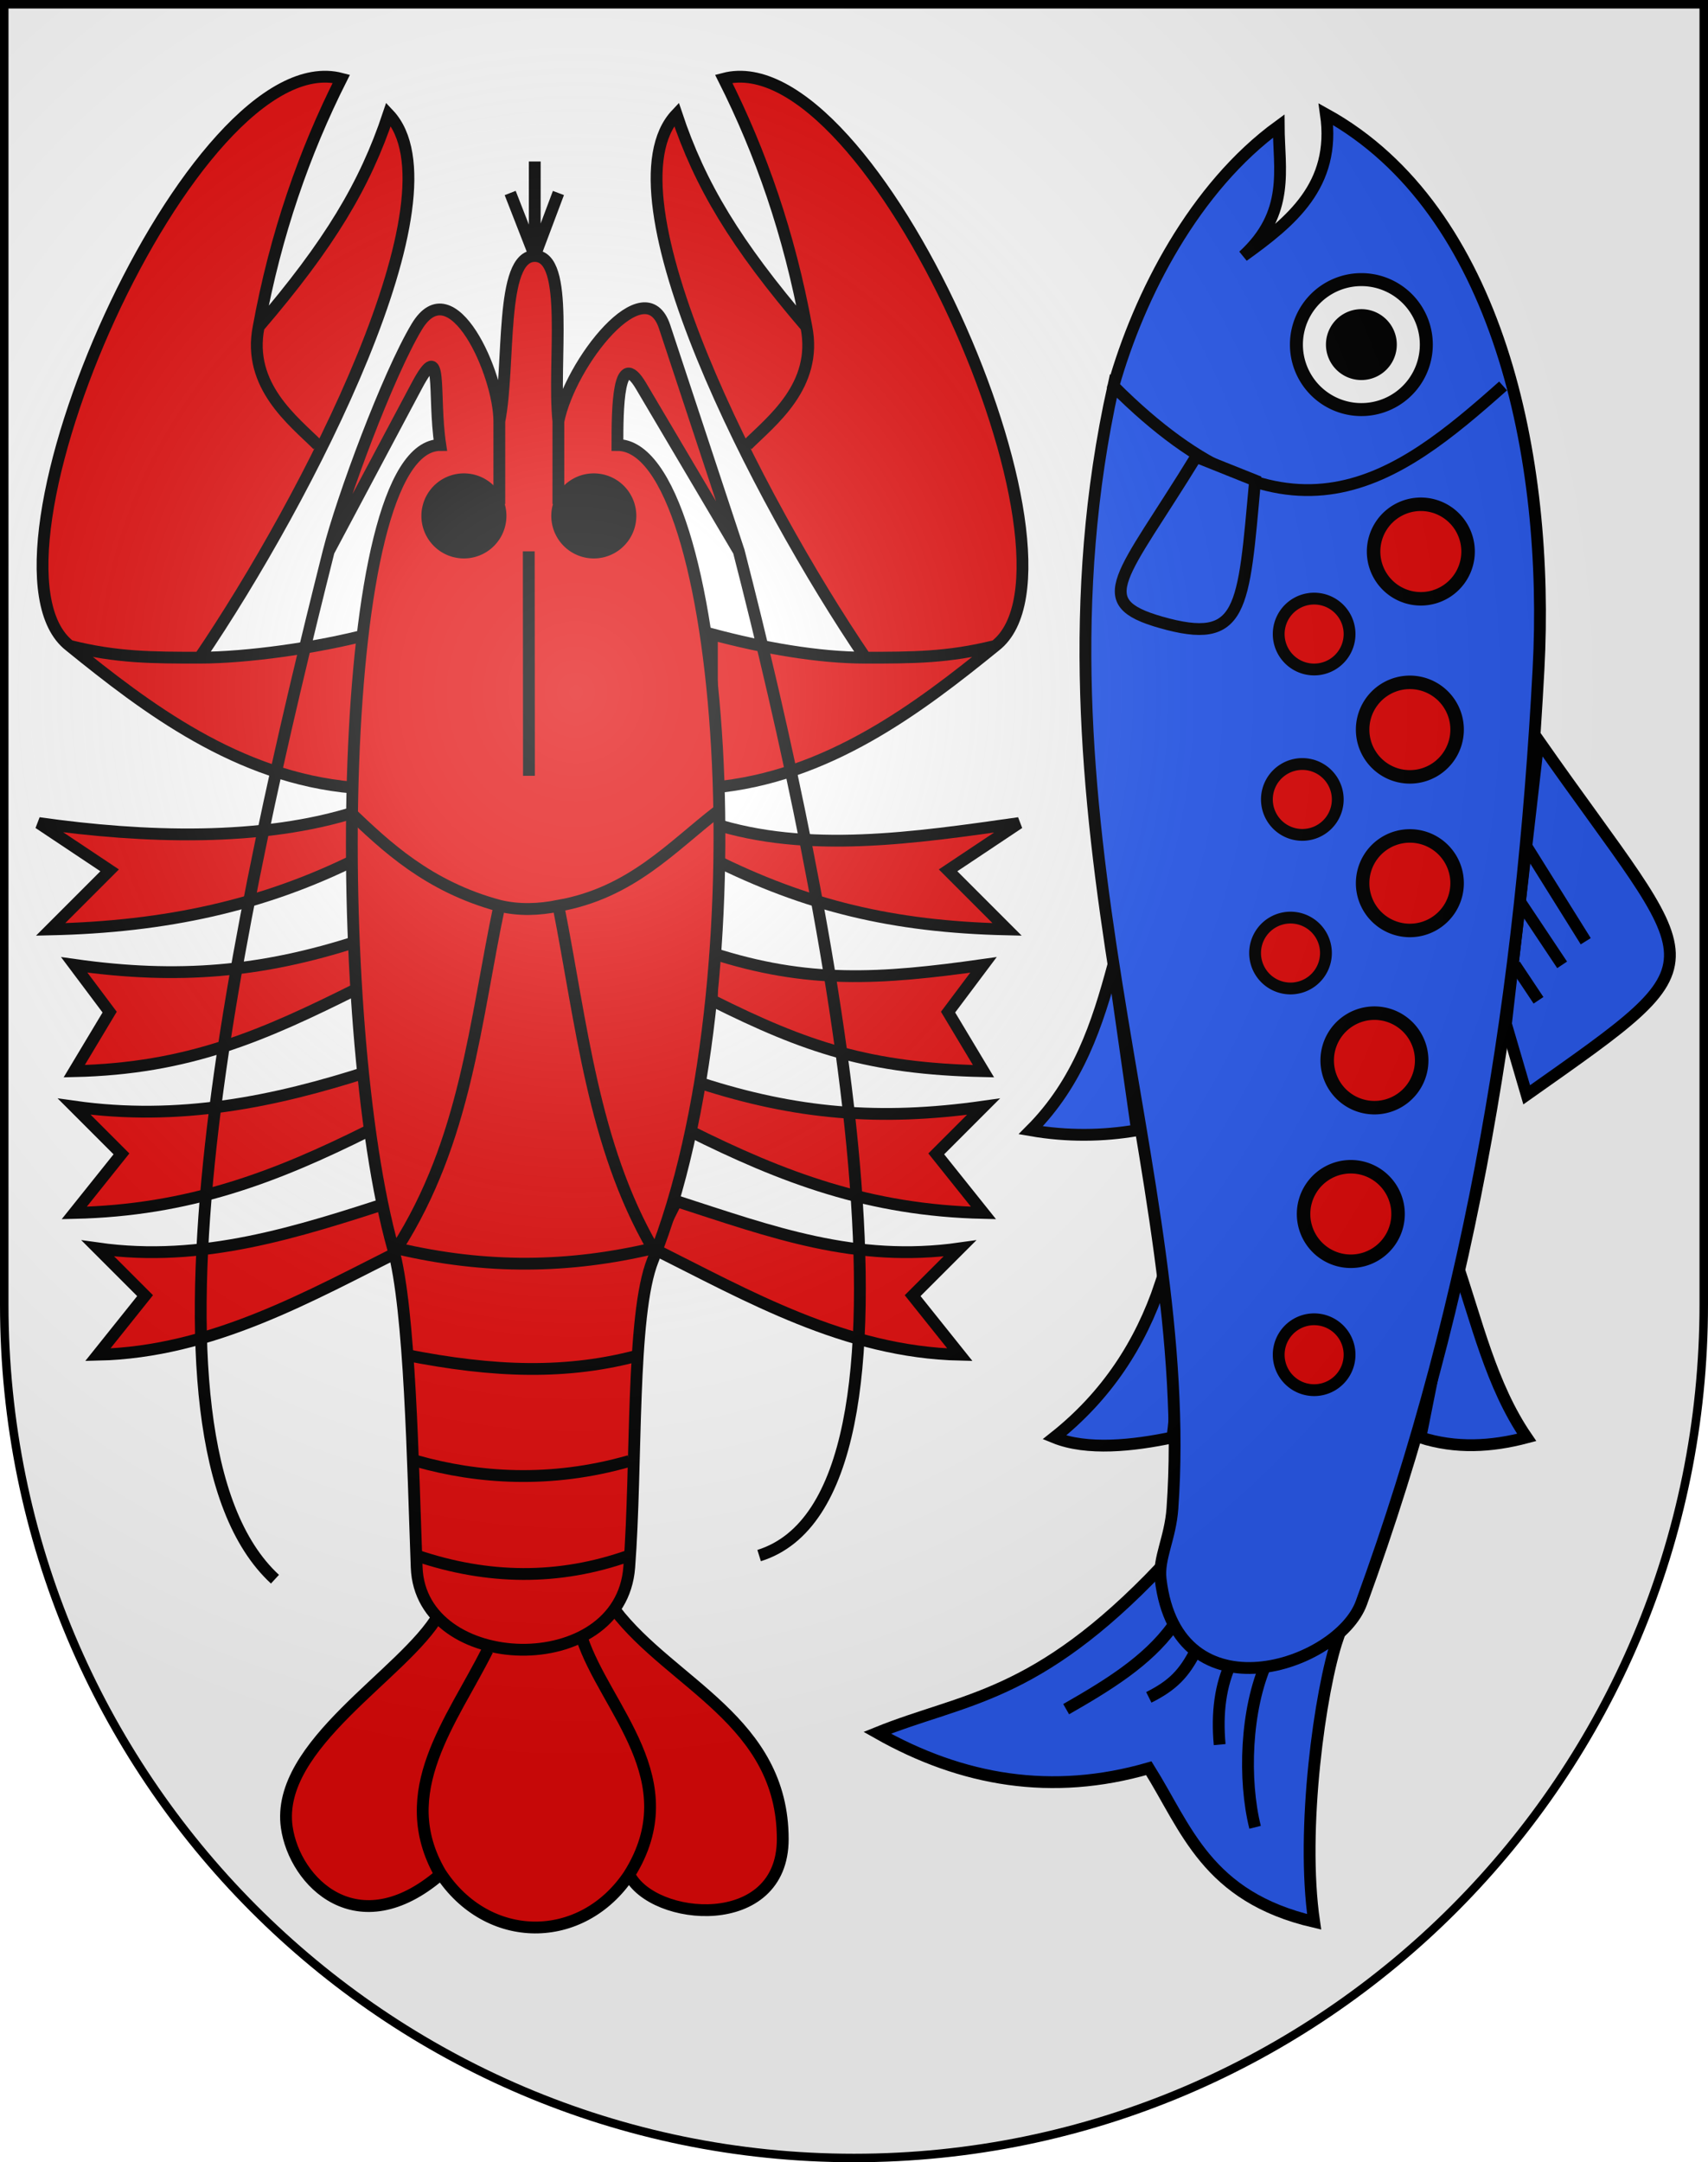 <?xml version="1.0" encoding="UTF-8" standalone="no"?>
<svg
   xmlns:dc="http://purl.org/dc/elements/1.1/"
   xmlns:cc="http://creativecommons.org/ns#"
   xmlns:rdf="http://www.w3.org/1999/02/22-rdf-syntax-ns#"
   xmlns:svg="http://www.w3.org/2000/svg"
   xmlns="http://www.w3.org/2000/svg"
   xmlns:xlink="http://www.w3.org/1999/xlink"
   xmlns:sodipodi="http://sodipodi.sourceforge.net/DTD/sodipodi-0.dtd"
   xmlns:inkscape="http://www.inkscape.org/namespaces/inkscape"
   height="763"
   width="603"
   version="1.0"
   id="svg20"
   sodipodi:version="0.32"
   inkscape:version="0.46"
   sodipodi:docname="Nidau-coat of arms.svg"
   sodipodi:docbase="F:\MIS DOCUMENTOS\Mis imágenes\Encyclopédie\Escudos de Suiza"
   inkscape:output_extension="org.inkscape.output.svg.inkscape">
  <defs
     id="defs29">
    <inkscape:perspective
       sodipodi:type="inkscape:persp3d"
       inkscape:vp_x="0 : 381.5 : 1"
       inkscape:vp_y="0 : 1000 : 0"
       inkscape:vp_z="603 : 381.5 : 1"
       inkscape:persp3d-origin="301.5 : 254.33333 : 1"
       id="perspective22478" />
    <linearGradient
       id="linearGradient2893">
      <stop
         style="stop-color:#ffffff;stop-opacity:0.314;"
         offset="0"
         id="stop2895" />
      <stop
         id="stop2897"
         offset="0.19"
         style="stop-color:#ffffff;stop-opacity:0.251;" />
      <stop
         style="stop-color:#6b6b6b;stop-opacity:0.125;"
         offset="0.6"
         id="stop2901" />
      <stop
         style="stop-color:#000000;stop-opacity:0.125;"
         offset="1"
         id="stop2899" />
    </linearGradient>
    <linearGradient
       id="linearGradient2955">
      <stop
         style="stop-color:white;stop-opacity:0;"
         offset="0"
         id="stop2965" />
      <stop
         style="stop-color:black;stop-opacity:0.646;"
         offset="1"
         id="stop2959" />
    </linearGradient>
    <radialGradient
       inkscape:collect="always"
       xlink:href="#linearGradient2893"
       id="radialGradient3236"
       gradientUnits="userSpaceOnUse"
       gradientTransform="matrix(1.215,0,0,1.267,-839.192,-490.489)"
       cx="858.042"
       cy="579.933"
       fx="858.042"
       fy="579.933"
       r="300" />
    <inkscape:perspective
       id="perspective22767"
       inkscape:persp3d-origin="372.04724 : 350.78739 : 1"
       inkscape:vp_z="744.09448 : 526.18109 : 1"
       inkscape:vp_y="0 : 1000 : 0"
       inkscape:vp_x="0 : 526.18109 : 1"
       sodipodi:type="inkscape:persp3d" />
    <inkscape:perspective
       id="perspective23979"
       inkscape:persp3d-origin="372.04724 : 350.78739 : 1"
       inkscape:vp_z="744.09448 : 526.18109 : 1"
       inkscape:vp_y="0 : 1000 : 0"
       inkscape:vp_x="0 : 526.18109 : 1"
       sodipodi:type="inkscape:persp3d" />
    <filter
       inkscape:collect="always"
       id="filter24232">
      <feGaussianBlur
         inkscape:collect="always"
         stdDeviation="0.32"
         id="feGaussianBlur24234" />
    </filter>
  </defs>
  <sodipodi:namedview
     inkscape:window-height="720"
     inkscape:window-width="1280"
     inkscape:pageshadow="2"
     inkscape:pageopacity="0.0"
     guidetolerance="10.0"
     gridtolerance="10.0"
     objecttolerance="10.0"
     borderopacity="1.0"
     bordercolor="#666666"
     pagecolor="#ffffff"
     id="base"
     inkscape:zoom="0.42078255"
     inkscape:cx="648.69647"
     inkscape:cy="412.17501"
     inkscape:window-x="-8"
     inkscape:window-y="-8"
     inkscape:current-layer="svg20"
     showgrid="true"
     showguides="true"
     inkscape:guide-bbox="true">
    <inkscape:grid
       type="xygrid"
       id="grid22928"
       visible="true"
       enabled="true" />
  </sodipodi:namedview>
  <g
     inkscape:groupmode="layer"
     id="layer1"
     inkscape:label="Fond écu"
     sodipodi:insensitive="true">
    <path
       id="path1899"
       d="M 1.5,1.5 L 1.5,460.368 C 1.5,626.678 135.815,761.5 301.5,761.5 C 467.185,761.5 601.5,626.678 601.5,460.368 L 601.5,1.5 L 1.5,1.5 z"
       style="fill:#ffffff;fill-opacity:1" />
  </g>
  <g
     inkscape:groupmode="layer"
     id="layer2"
     inkscape:label="Meubles"
     sodipodi:insensitive="true">
    <g
       id="g24257"
       transform="matrix(4.169,0,0,4.169,-2604.436,-2381.884)">
      <g
         id="g24055">
        <path
           style="opacity:1;fill:#2b5df2;fill-opacity:1;fill-rule:evenodd;stroke:#000000;stroke-width:1;stroke-miterlimit:4;stroke-dasharray:none;stroke-opacity:1"
           d="M 752.243,658 L 754,664 C 771,652 769,654 755,634 L 752.243,658 z"
           id="path24013"
           sodipodi:nodetypes="cccc" />
        <path
           style="opacity:1;fill:#2b5df2;fill-opacity:1;fill-rule:evenodd;stroke:#000000;stroke-width:1;stroke-miterlimit:4;stroke-dasharray:none;stroke-opacity:1"
           d="M 754,643 L 759,651"
           id="path24019" />
        <path
           style="opacity:1;fill:#2b5df2;fill-opacity:1;fill-rule:evenodd;stroke:#000000;stroke-width:1;stroke-miterlimit:4;stroke-dasharray:none;stroke-opacity:1"
           d="M 753,647 L 757,653"
           id="path24021"
           sodipodi:nodetypes="cc" />
        <path
           style="opacity:1;fill:#2b5df2;fill-opacity:1;fill-rule:evenodd;stroke:#000000;stroke-width:1;stroke-miterlimit:4;stroke-dasharray:none;stroke-opacity:1"
           d="M 753,653 L 755,656"
           id="path24023"
           sodipodi:nodetypes="cc" />
        <path
           style="opacity:1;fill:#2b5df2;fill-opacity:1;fill-rule:evenodd;stroke:#000000;stroke-width:1;stroke-miterlimit:4;stroke-dasharray:none;stroke-opacity:1"
           d="M 748,678 L 745,693 C 748,693.961 751,693.794 754,693 C 750.973,688.587 749.767,683.133 748,678 z"
           id="path24011"
           sodipodi:nodetypes="cccc" />
        <path
           style="opacity:1;fill:#2b5df2;fill-opacity:1;fill-rule:evenodd;stroke:#000000;stroke-width:1;stroke-miterlimit:4;stroke-dasharray:none;stroke-opacity:1"
           d="M 714,693 C 716.769,694.127 720.675,693.699 724,693 C 724.595,688.667 724.339,684.333 723,680 C 721.3,685.076 718.434,689.486 714,693 z"
           id="path24009"
           sodipodi:nodetypes="cccc" />
        <path
           style="opacity:1;fill:#2b5df2;fill-opacity:1;fill-rule:evenodd;stroke:#000000;stroke-width:1;stroke-miterlimit:4;stroke-dasharray:none;stroke-opacity:1"
           d="M 719,653 C 717.65,658.018 716.043,662.944 712,667 C 715.046,667.533 718.139,667.499 721,667 L 719,653 z"
           id="path24007"
           sodipodi:nodetypes="cccc" />
        <path
           style="opacity:1;fill:#2b5df2;fill-opacity:1;fill-rule:evenodd;stroke:#000000;stroke-width:1;stroke-miterlimit:4;stroke-dasharray:none;stroke-opacity:1"
           d="M 723,704 C 712.409,715.145 706.317,715.042 699,718 C 706.2,722.082 713.824,723.363 722,721 C 725.185,726.074 726.891,731.888 736,734 C 734.852,726.183 736.513,714.366 738,710 C 730.5,713.695 723.526,711.138 723,704 z"
           id="path24017"
           sodipodi:nodetypes="cccccc" />
        <path
           style="opacity:1;fill:#2b5df2;fill-opacity:1;fill-rule:evenodd;stroke:#000000;stroke-width:1;stroke-miterlimit:4;stroke-dasharray:none;stroke-opacity:1"
           d="M 732,712 C 730.187,716.037 730,722 731,726"
           id="path24031"
           sodipodi:nodetypes="cc" />
        <path
           style="opacity:1;fill:#2b5df2;fill-opacity:1;fill-rule:evenodd;stroke:#000000;stroke-width:1;stroke-miterlimit:4;stroke-dasharray:none;stroke-opacity:1"
           d="M 724,699 C 723.819,701.539 722.791,703.23 723,705 C 724.405,716.908 738.035,712.38 740,707 C 749.596,680.724 753.565,654.786 755,628 C 755.958,610.123 751.623,589.085 737,581 C 737.86,587.017 734.054,590.087 730,593 C 733.988,589.333 733.018,585.667 733,582 C 725.878,587.187 721.194,596.247 719,604 C 734,619 743,612 752,604 C 743,612 734,619 719,604 C 711,640 726,671 724,699 z"
           id="path24005"
           sodipodi:nodetypes="csssccccccs" />
        <path
           style="opacity:1;fill:#2b5df2;fill-opacity:1;fill-rule:evenodd;stroke:#000000;stroke-width:1;stroke-miterlimit:4;stroke-dasharray:none;stroke-opacity:1"
           d="M 726,610 C 719.732,620.219 716.919,622.263 723,624 C 730,626 730,623 731,612 L 726,610 z"
           id="path24015"
           sodipodi:nodetypes="cscc" />
        <path
           style="opacity:1;fill:#2b5df2;fill-opacity:1;fill-rule:evenodd;stroke:#000000;stroke-width:1;stroke-miterlimit:4;stroke-dasharray:none;stroke-opacity:1"
           d="M 724,709 C 721.863,711.95 718.48,714.01 715,716"
           id="path24025"
           sodipodi:nodetypes="cc" />
        <path
           style="opacity:1;fill:#2b5df2;fill-opacity:1;fill-rule:evenodd;stroke:#000000;stroke-width:1;stroke-miterlimit:4;stroke-dasharray:none;stroke-opacity:1"
           d="M 726,711 C 725,713 724,714 722,715"
           id="path24027"
           sodipodi:nodetypes="cc" />
        <path
           style="opacity:1;fill:#2b5df2;fill-opacity:1;fill-rule:evenodd;stroke:#000000;stroke-width:1;stroke-miterlimit:4;stroke-dasharray:none;stroke-opacity:1"
           d="M 729,712 C 728.077,713.94 727.751,716.279 728,719"
           id="path24029"
           sodipodi:nodetypes="cc" />
        <path
           sodipodi:type="arc"
           style="opacity:1;fill:#e20909;fill-opacity:1;fill-rule:evenodd;stroke:#000000;stroke-width:1;stroke-miterlimit:4;stroke-dasharray:none;stroke-opacity:1"
           id="path24033"
           sodipodi:cx="737"
           sodipodi:cy="687"
           sodipodi:rx="3"
           sodipodi:ry="3"
           d="M 740,687 A 3,3 0 1 1 734,687 A 3,3 0 1 1 740,687 z"
           transform="translate(-1,-1)" />
        <path
           transform="translate(-3,-35)"
           d="M 740,687 A 3,3 0 1 1 734,687 A 3,3 0 1 1 740,687 z"
           sodipodi:ry="3"
           sodipodi:rx="3"
           sodipodi:cy="687"
           sodipodi:cx="737"
           id="path24035"
           style="opacity:1;fill:#e20909;fill-opacity:1;fill-rule:evenodd;stroke:#000000;stroke-width:1;stroke-miterlimit:4;stroke-dasharray:none;stroke-opacity:1"
           sodipodi:type="arc" />
        <path
           sodipodi:type="arc"
           style="opacity:1;fill:#e20909;fill-opacity:1;fill-rule:evenodd;stroke:#000000;stroke-width:1;stroke-miterlimit:4;stroke-dasharray:none;stroke-opacity:1"
           id="path24037"
           sodipodi:cx="737"
           sodipodi:cy="687"
           sodipodi:rx="3"
           sodipodi:ry="3"
           d="M 740,687 A 3,3 0 1 1 734,687 A 3,3 0 1 1 740,687 z"
           transform="translate(-2,-48)" />
        <path
           transform="translate(-1,-62)"
           d="M 740,687 A 3,3 0 1 1 734,687 A 3,3 0 1 1 740,687 z"
           sodipodi:ry="3"
           sodipodi:rx="3"
           sodipodi:cy="687"
           sodipodi:cx="737"
           id="path24039"
           style="opacity:1;fill:#e20909;fill-opacity:1;fill-rule:evenodd;stroke:#000000;stroke-width:1;stroke-miterlimit:4;stroke-dasharray:none;stroke-opacity:1"
           sodipodi:type="arc" />
        <path
           sodipodi:type="arc"
           style="opacity:1;fill:#e20909;fill-opacity:1;fill-rule:evenodd;stroke:#000000;stroke-width:1;stroke-miterlimit:4;stroke-dasharray:none;stroke-opacity:1"
           id="path24041"
           sodipodi:cx="745.5"
           sodipodi:cy="618.5"
           sodipodi:rx="3.5"
           sodipodi:ry="3.5"
           d="M 749,618.5 A 3.5,3.5 0 1 1 742,618.5 A 3.5,3.5 0 1 1 749,618.5 z"
           transform="matrix(1.143,0,0,1.143,-107.071,-88.929)" />
        <path
           transform="matrix(1.143,0,0,1.143,-108,-73.857)"
           d="M 749,618.5 A 3.5,3.5 0 1 1 742,618.5 A 3.5,3.5 0 1 1 749,618.5 z"
           sodipodi:ry="3.5"
           sodipodi:rx="3.5"
           sodipodi:cy="618.5"
           sodipodi:cx="745.5"
           id="path24043"
           style="opacity:1;fill:#e20909;fill-opacity:1;fill-rule:evenodd;stroke:#000000;stroke-width:1;stroke-miterlimit:4;stroke-dasharray:none;stroke-opacity:1"
           sodipodi:type="arc" />
        <path
           sodipodi:type="arc"
           style="opacity:1;fill:#e20909;fill-opacity:1;fill-rule:evenodd;stroke:#000000;stroke-width:1;stroke-miterlimit:4;stroke-dasharray:none;stroke-opacity:1;filter:url(#filter24232)"
           id="path24045"
           sodipodi:cx="745.5"
           sodipodi:cy="618.5"
           sodipodi:rx="3.5"
           sodipodi:ry="3.5"
           d="M 749,618.5 A 3.5,3.5 0 1 1 742,618.5 A 3.5,3.5 0 1 1 749,618.5 z"
           transform="matrix(1.143,0,0,1.143,-108,-60.857)" />
        <path
           transform="matrix(1.143,0,0,1.143,-111,-45.857)"
           d="M 749,618.5 A 3.5,3.5 0 1 1 742,618.5 A 3.5,3.5 0 1 1 749,618.5 z"
           sodipodi:ry="3.5"
           sodipodi:rx="3.5"
           sodipodi:cy="618.5"
           sodipodi:cx="745.5"
           id="path24047"
           style="opacity:1;fill:#e20909;fill-opacity:1;fill-rule:evenodd;stroke:#000000;stroke-width:1;stroke-miterlimit:4;stroke-dasharray:none;stroke-opacity:1"
           sodipodi:type="arc" />
        <path
           sodipodi:type="arc"
           style="opacity:1;fill:#e20909;fill-opacity:1;fill-rule:evenodd;stroke:#000000;stroke-width:1;stroke-miterlimit:4;stroke-dasharray:none;stroke-opacity:1"
           id="path24049"
           sodipodi:cx="745.5"
           sodipodi:cy="618.5"
           sodipodi:rx="3.5"
           sodipodi:ry="3.5"
           d="M 749,618.5 A 3.5,3.5 0 1 1 742,618.5 A 3.5,3.5 0 1 1 749,618.5 z"
           transform="matrix(1.143,0,0,1.143,-113,-32.857)" />
        <path
           sodipodi:type="arc"
           style="opacity:1;fill:#ffffff;fill-opacity:1;fill-rule:evenodd;stroke:#000000;stroke-width:1;stroke-miterlimit:4;stroke-dasharray:none;stroke-opacity:1"
           id="path24051"
           sodipodi:cx="740"
           sodipodi:cy="601"
           sodipodi:rx="5"
           sodipodi:ry="5"
           d="M 745,601 A 5,5 0 1 1 735,601 A 5,5 0 1 1 745,601 z"
           transform="matrix(1.1,0,0,1.1,-74,-60.6)" />
        <path
           sodipodi:type="arc"
           style="opacity:1;fill:#000000;fill-opacity:1;fill-rule:evenodd;stroke:#000000;stroke-width:1;stroke-miterlimit:4;stroke-dasharray:none;stroke-opacity:1"
           id="path24053"
           sodipodi:cx="740.5"
           sodipodi:cy="601.5"
           sodipodi:rx="2.5"
           sodipodi:ry="2.5"
           d="M 743,601.5 A 2.5,2.5 0 1 1 738,601.5 A 2.5,2.5 0 1 1 743,601.5 z"
           transform="translate(-0.5,-1)" />
      </g>
      <g
         id="g24236">
        <path
           style="opacity:1;fill:#e20909;fill-opacity:1;fill-rule:evenodd;stroke:#000000;stroke-width:1;stroke-miterlimit:4;stroke-dasharray:none;stroke-opacity:1"
           d="M 682,673 C 690.078,675.611 697.15,678.252 706,677 L 702,681 L 706,686 C 696.32,685.786 688,681 680,677 L 682,673 z"
           id="path24200"
           sodipodi:nodetypes="cccccc" />
        <path
           sodipodi:nodetypes="cccccc"
           id="path24202"
           d="M 684,663 C 692.078,665.611 699.15,666.252 708,665 L 704,669 L 708,674 C 698.32,673.786 691,671 683,667 L 684,663 z"
           style="opacity:1;fill:#e20909;fill-opacity:1;fill-rule:evenodd;stroke:#000000;stroke-width:1;stroke-miterlimit:4;stroke-dasharray:none;stroke-opacity:1" />
        <path
           style="opacity:1;fill:#e20909;fill-opacity:1;fill-rule:evenodd;stroke:#000000;stroke-width:1;stroke-miterlimit:4;stroke-dasharray:none;stroke-opacity:1"
           d="M 685,652 C 693.078,654.611 699.15,654.252 708,653 L 705,657 L 708,662 C 698.32,661.786 693,660 685,656 L 685,652 z"
           id="path24204"
           sodipodi:nodetypes="cccccc" />
        <path
           sodipodi:nodetypes="cccccc"
           id="path24206"
           d="M 685,641 C 693.078,643.611 702.15,642.252 711,641 L 705,645 L 710,650 C 700.32,649.786 693,648 685,644 L 685,641 z"
           style="opacity:1;fill:#e20909;fill-opacity:1;fill-rule:evenodd;stroke:#000000;stroke-width:1;stroke-miterlimit:4;stroke-dasharray:none;stroke-opacity:1" />
        <path
           sodipodi:nodetypes="cccccc"
           id="path24208"
           d="M 658,673 C 649.922,675.611 641.85,678.252 633,677 L 637,681 L 633,686 C 642.68,685.786 651,681 659,677 L 658,673 z"
           style="opacity:1;fill:#e20909;fill-opacity:1;fill-rule:evenodd;stroke:#000000;stroke-width:1;stroke-miterlimit:4;stroke-dasharray:none;stroke-opacity:1" />
        <path
           style="opacity:1;fill:#e20909;fill-opacity:1;fill-rule:evenodd;stroke:#000000;stroke-width:1;stroke-miterlimit:4;stroke-dasharray:none;stroke-opacity:1"
           d="M 656,662 C 647.922,664.611 639.85,666.252 631,665 L 635,669 L 631,674 C 640.68,673.786 648,671 656,667 L 656,662 z"
           id="path24210"
           sodipodi:nodetypes="cccccc" />
        <path
           sodipodi:nodetypes="cccccc"
           id="path24212"
           d="M 655,651 C 646.922,653.611 639.85,654.252 631,653 L 634,657 L 631,662 C 640.68,661.786 647,659 655,655 L 655,651 z"
           style="opacity:1;fill:#e20909;fill-opacity:1;fill-rule:evenodd;stroke:#000000;stroke-width:1;stroke-miterlimit:4;stroke-dasharray:none;stroke-opacity:1" />
        <path
           style="opacity:1;fill:#e20909;fill-opacity:1;fill-rule:evenodd;stroke:#000000;stroke-width:1;stroke-miterlimit:4;stroke-dasharray:none;stroke-opacity:1"
           d="M 655,640 C 646.922,642.611 636.85,642.252 628,641 L 634,645 L 629,650 C 638.68,649.786 647,648 655,644 L 655,640 z"
           id="path24214"
           sodipodi:nodetypes="cccccc" />
        <path
           sodipodi:nodetypes="cccccccccccc"
           id="path24218"
           d="M 654.619,638 C 644.838,637.152 637.095,631.254 630.619,626 C 621.619,619 641.043,574.693 653.619,578 C 650.492,584.207 648.065,591.113 646.619,599 C 645.619,604 649.619,607 651.619,609 C 649.619,607 645.619,604 646.619,599 C 652.619,592 655.619,587 657.619,581 C 664.034,587.78 650.693,613.641 641.619,627 C 637.619,627 634.619,627 630.619,626 C 634.619,627 637.619,627 641.619,627 C 645.619,627 651.667,626.157 656,625 L 654.619,638 z"
           style="opacity:1;fill:#e20909;fill-opacity:1;fill-rule:evenodd;stroke:#000000;stroke-width:1;stroke-miterlimit:4;stroke-dasharray:none;stroke-opacity:1" />
        <path
           style="opacity:1;fill:#e20909;fill-opacity:1;fill-rule:evenodd;stroke:#000000;stroke-width:1;stroke-miterlimit:4;stroke-dasharray:none;stroke-opacity:1"
           d="M 685,638 C 694.78,637.152 702.524,631.254 709,626 C 718,619 698.575,574.693 686,578 C 689.126,584.207 691.553,591.113 693,599 C 694,604 690,607 688,609 C 690,607 694,604 693,599 C 687,592 684,587 682,581 C 675.584,587.78 688.926,613.641 698,627 C 702,627 705,627 709,626 C 705,627 702,627 698,627 C 694,627 689.333,626.17 685,625.013 L 685,638 z"
           id="path24216"
           sodipodi:nodetypes="cccccccccccc" />
        <path
           style="opacity:1;fill:#e20909;fill-opacity:1;fill-rule:evenodd;stroke:#000000;stroke-width:1;stroke-miterlimit:4;stroke-dasharray:none;stroke-opacity:1"
           d="M 661.862,708 C 659,713 648,719 649,726 C 649.663,730.642 655,736 662,730 C 658,723 663,717 666,711 C 663,717 658,723 662,729.851 C 666,736 674,736 678,730 C 683,722 676,716 674,710 C 676,716 683,722 678,730 C 680,734 691,734.954 691,727 C 691,717 681.602,713.895 676.786,707.606 C 672.898,709.85 667.232,712.94 661.862,708 z"
           id="path24198"
           sodipodi:nodetypes="csccccccscc" />
        <path
           style="opacity:1;fill:#e20909;fill-opacity:1;fill-rule:evenodd;stroke:#000000;stroke-width:1;stroke-miterlimit:4;stroke-dasharray:none;stroke-opacity:1"
           d="M 677,609 C 677,606 677.039,600.684 679,604 L 687.28,618 C 695,648 705,698 689,703 C 705,698 695,648 687.28,618 L 681,599 C 679.351,594.011 673,602 672,607 L 672,614 L 672,607 C 671.488,602.04 673,593 670,593 L 672.004,587.668 L 670,593 L 670,585 L 670,593 L 667.919,587.668 L 670,593 C 667,593 667.939,602.224 667,607 L 667,614 L 667,607 C 667,603 663,594 660,599 C 657.57,603.05 653.681,613.504 652.549,618 C 645,648 635,693 648,705 C 635,693 645,648 652.549,618 L 660,604 C 662.275,599.725 661.344,604.694 662,609 C 653,609 652.686,658 658,677 C 659.45,682.185 659.677,695.31 660,704 C 660.337,713.05 677.266,713.541 678,704 C 678.667,695.333 678.139,682.641 680,678 C 689.487,654.34 686,609 677,609 z"
           id="path24182"
           sodipodi:nodetypes="cscccscccccccccccccssccscssssc" />
        <path
           sodipodi:type="arc"
           style="opacity:1;fill:#000000;fill-opacity:1;fill-rule:evenodd;stroke:#000000;stroke-width:1;stroke-miterlimit:4;stroke-dasharray:none;stroke-opacity:1"
           id="path24184"
           sodipodi:cx="664.5"
           sodipodi:cy="615.5"
           sodipodi:rx="2.5"
           sodipodi:ry="2.5"
           d="M 667,615.5 A 2.5,2.5 0 1 1 662,615.5 A 2.5,2.5 0 1 1 667,615.5 z"
           transform="matrix(1.2,0,0,1.2,-133.4,-123.6)" />
        <path
           transform="matrix(1.2,0,0,1.2,-122.4,-123.6)"
           d="M 667,615.5 A 2.5,2.5 0 1 1 662,615.5 A 2.5,2.5 0 1 1 667,615.5 z"
           sodipodi:ry="2.5"
           sodipodi:rx="2.5"
           sodipodi:cy="615.5"
           sodipodi:cx="664.5"
           id="path24186"
           style="opacity:1;fill:#000000;fill-opacity:1;fill-rule:evenodd;stroke:#000000;stroke-width:1;stroke-miterlimit:4;stroke-dasharray:none;stroke-opacity:1"
           sodipodi:type="arc" />
        <path
           style="opacity:1;fill:none;fill-opacity:1;fill-rule:evenodd;stroke:#000000;stroke-width:1;stroke-miterlimit:4;stroke-dasharray:none;stroke-opacity:1"
           d="M 669.492,618 L 669.508,637"
           id="path24188"
           sodipodi:nodetypes="cc" />
        <path
           style="opacity:1;fill:none;fill-opacity:1;fill-rule:evenodd;stroke:#000000;stroke-width:1;stroke-miterlimit:4;stroke-dasharray:none;stroke-opacity:1"
           d="M 654.356,640.071 C 657.377,642.941 660.951,646.369 667,648 C 664.931,657.827 664.183,667.826 658.324,677 C 665.944,678.789 672.933,678.664 680,677 C 674.927,668.236 673.962,657.931 672,648 C 670.346,648.331 668.68,648.394 667,648 C 668.68,648.401 670.346,648.34 672,648 C 678.176,646.909 681.622,642.984 685.499,640"
           id="path24190"
           sodipodi:nodetypes="cccccccc" />
        <path
           style="opacity:1;fill:none;fill-opacity:1;fill-rule:evenodd;stroke:#000000;stroke-width:1;stroke-miterlimit:4;stroke-dasharray:none;stroke-opacity:1"
           d="M 659,686 C 666.566,687.505 672.788,687.707 679,686"
           id="path24192"
           sodipodi:nodetypes="cc" />
        <path
           style="opacity:1;fill:none;fill-opacity:1;fill-rule:evenodd;stroke:#000000;stroke-width:1;stroke-miterlimit:4;stroke-dasharray:none;stroke-opacity:1"
           d="M 660,695 C 665.123,696.45 671.297,696.918 678,695"
           id="path24194"
           sodipodi:nodetypes="cc" />
        <path
           style="opacity:1;fill:none;fill-opacity:1;fill-rule:evenodd;stroke:#000000;stroke-width:1;stroke-miterlimit:4;stroke-dasharray:none;stroke-opacity:1"
           d="M 660,703 C 666,705.027 672,705.132 678,703"
           id="path24196"
           sodipodi:nodetypes="cc" />
      </g>
    </g>
  </g>
  <g
     inkscape:groupmode="layer"
     id="layer3"
     inkscape:label="Reflet final"
     style="display:inline"
     sodipodi:insensitive="true">
    <path
       style="fill:url(#radialGradient3236);fill-opacity:1"
       d="M 1.5,1.5 L 1.5,460.368 C 1.5,626.679 135.815,761.5 301.5,761.5 C 467.185,761.5 601.5,626.679 601.5,460.368 L 601.5,1.5 L 1.5,1.5 z"
       id="path2346" />
  </g>
  <g
     inkscape:groupmode="layer"
     id="layer4"
     inkscape:label="Contour final"
     style="display:inline"
     sodipodi:insensitive="true">
    <path
       style="fill:none;fill-opacity:1;stroke:#000000;stroke-width:3;stroke-miterlimit:4;stroke-dasharray:none;stroke-opacity:1"
       d="M 1.5,1.5 L 1.5,460.368 C 1.5,626.679 135.815,761.5 301.5,761.5 C 467.185,761.5 601.5,626.679 601.5,460.368 L 601.5,1.5 L 1.5,1.5 z"
       id="path3239" />
  </g>
</svg>
